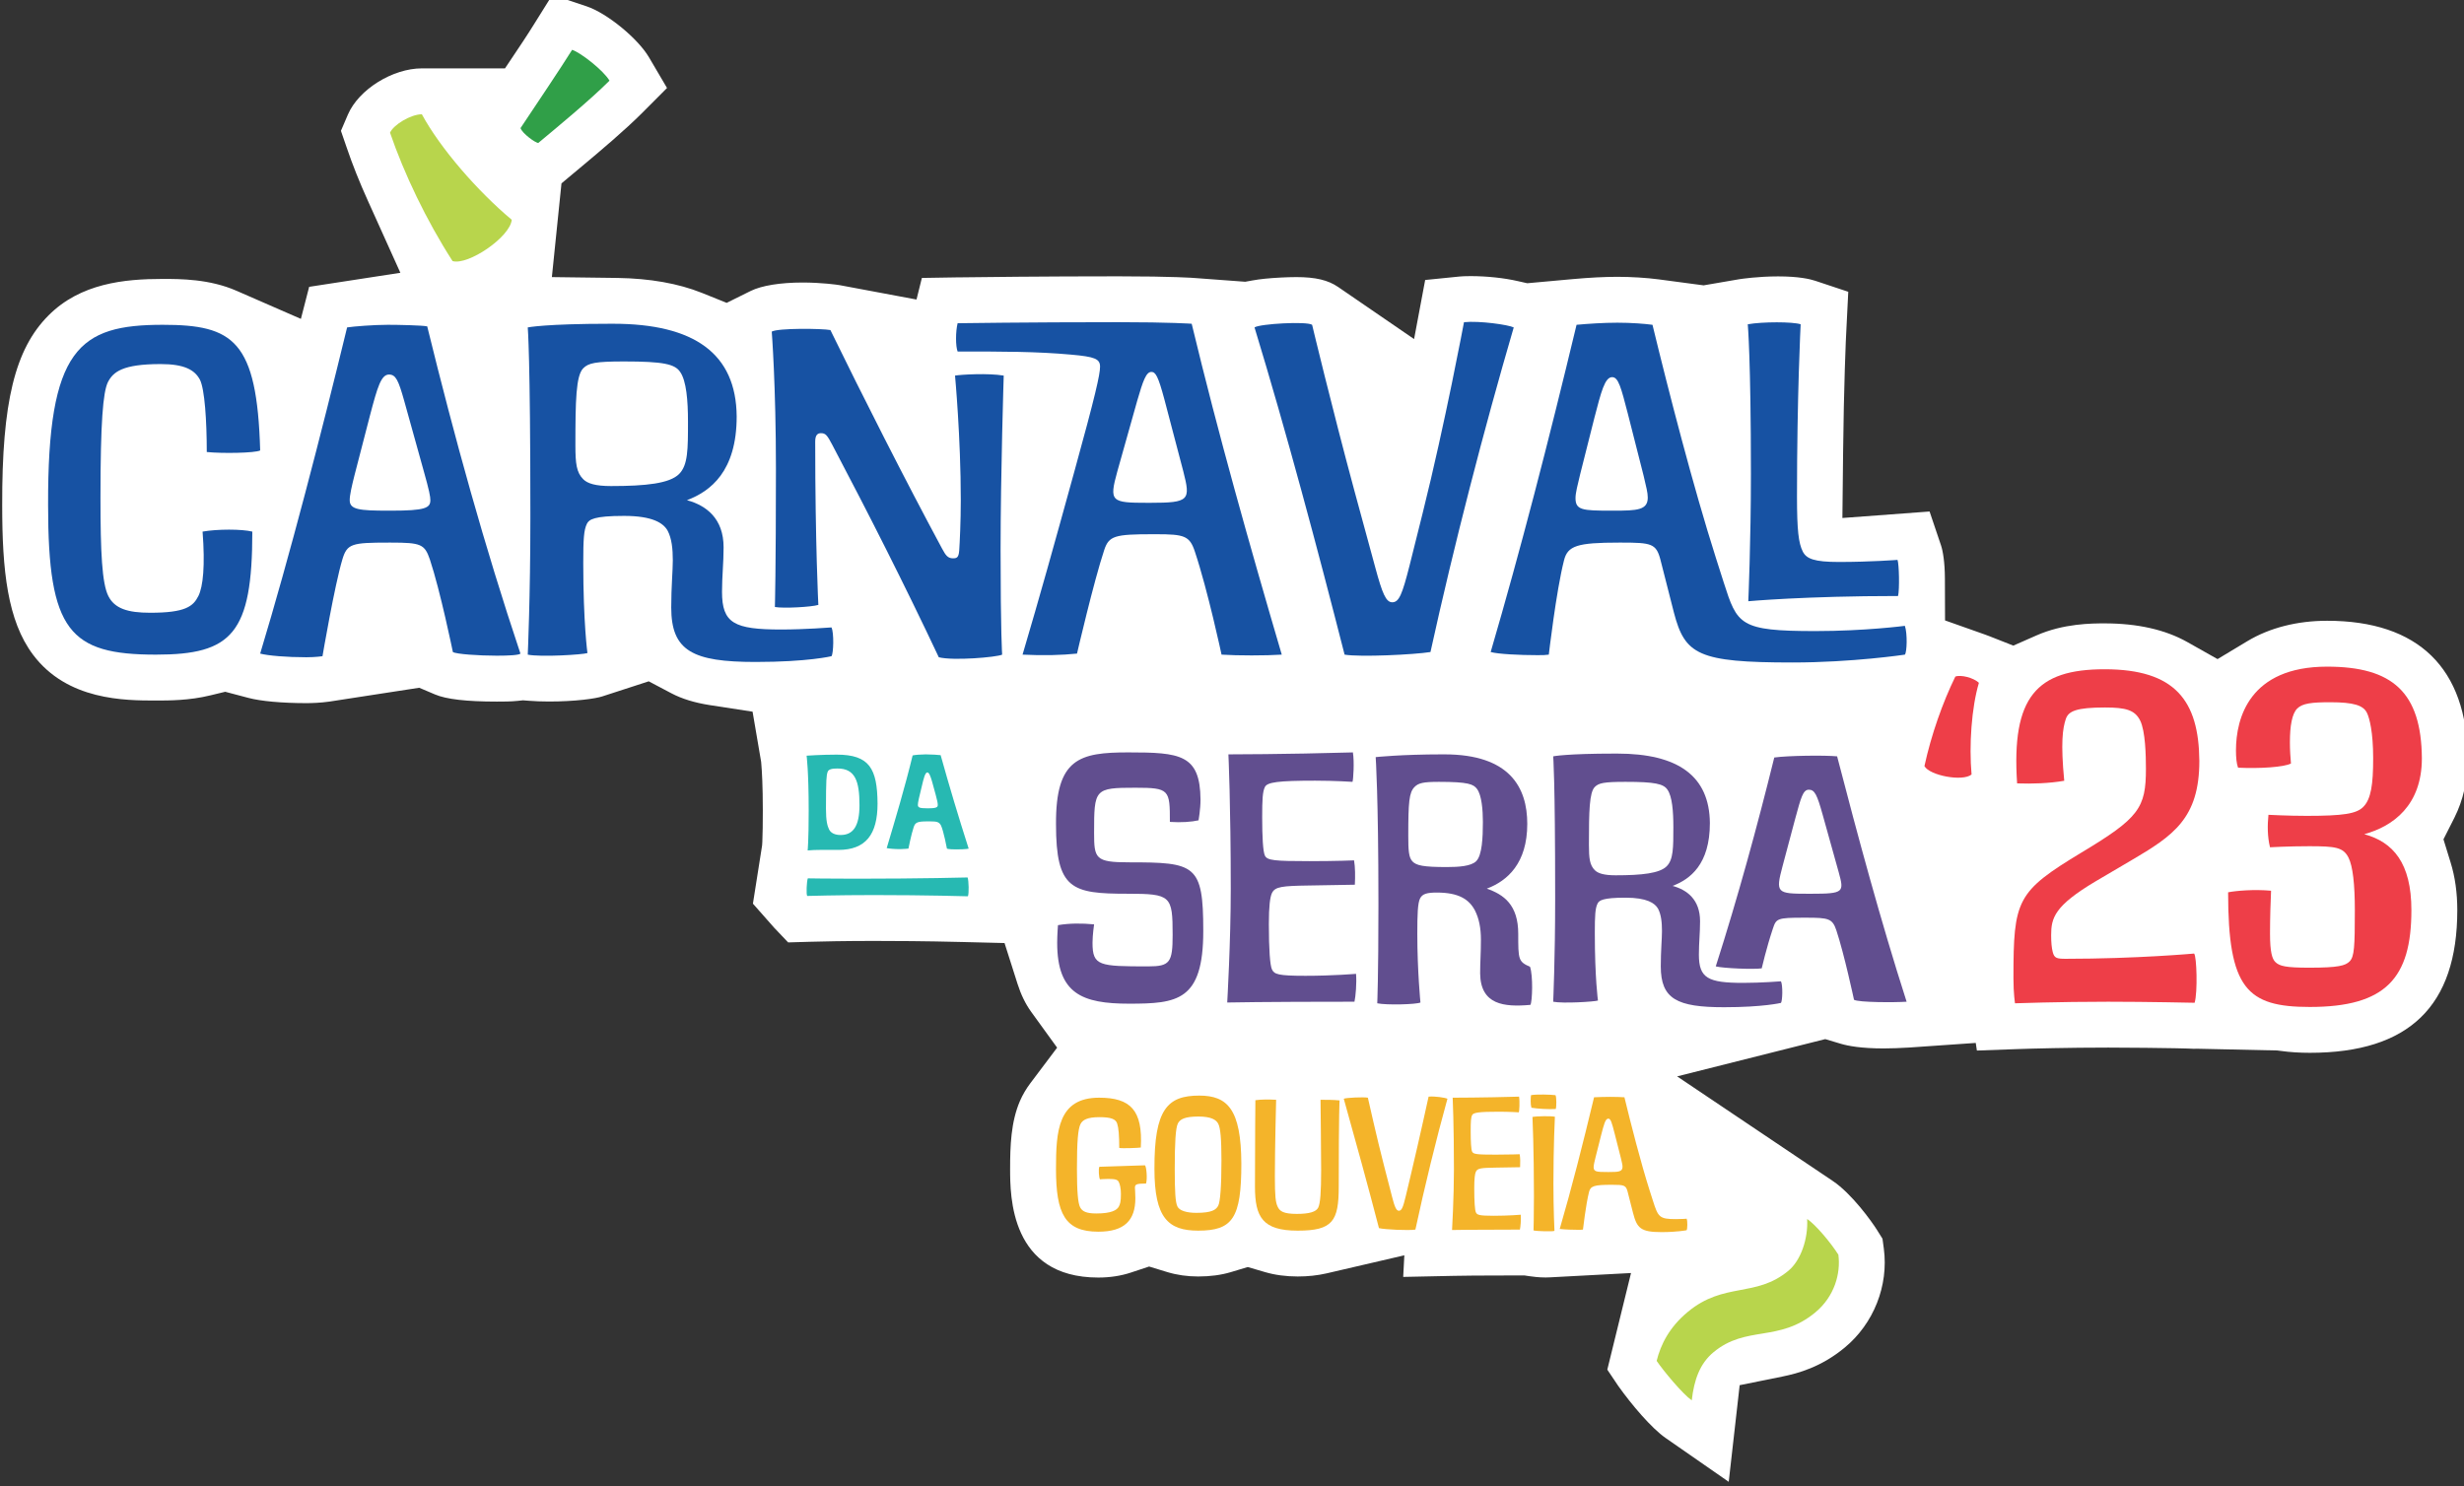 <?xml version="1.0" encoding="UTF-8" standalone="no"?>
<!-- Created with Inkscape (http://www.inkscape.org/) -->

<svg
   width="117.328mm"
   height="70.772mm"
   viewBox="0 0 117.328 70.772"
   version="1.1"
   id="svg33628"
   inkscape:version="1.2.1 (9c6d41e410, 2022-07-14)"
   sodipodi:docname="logo.svg"
   xmlns:inkscape="http://www.inkscape.org/namespaces/inkscape"
   xmlns:sodipodi="http://sodipodi.sourceforge.net/DTD/sodipodi-0.dtd"
   xmlns="http://www.w3.org/2000/svg"
   xmlns:svg="http://www.w3.org/2000/svg">
  <rect x="0" y="0" width="117.328" height="70.772" fill="#333333" stroke="none"/>
  <sodipodi:namedview
     id="namedview33630"
     pagecolor="#ffffff"
     bordercolor="#666666"
     borderopacity="1.0"
     inkscape:showpageshadow="2"
     inkscape:pageopacity="0.0"
     inkscape:pagecheckerboard="0"
     inkscape:deskcolor="#d1d1d1"
     inkscape:document-units="mm"
     showgrid="false"
     inkscape:zoom="1.1893044"
     inkscape:cx="310.2654"
     inkscape:cy="179.09629"
     inkscape:window-width="1920"
     inkscape:window-height="1017"
     inkscape:window-x="1912"
     inkscape:window-y="-8"
     inkscape:window-maximized="1"
     inkscape:current-layer="layer1" />
  <defs
     id="defs33625">
    <clipPath
       clipPathUnits="userSpaceOnUse"
       id="clipPath11313">
      <path
         d="M 0,1190.551 H 841.89 V 0 H 0 Z"
         id="path11311" />
    </clipPath>
  </defs>
  <g
     inkscape:label="Camada 1"
     inkscape:groupmode="layer"
     id="layer1"
     transform="translate(181.995,206.538)">
    <g
       id="g11307"
       transform="matrix(0.353,0,0,-0.353,-347.341,177.597)">
      <g
         id="g11309"
         clip-path="url(#clipPath11313)">
        <g
           id="g11315"
           transform="translate(799.482,977.879)">
          <path
             d="m 0,0 -1.476,-2.914 0.962,-3.124 c 0.6,-1.923 0.904,-4.095 0.904,-6.428 0,-12.951 -6.513,-19.255 -19.893,-19.255 -1.381,0 -2.705,0.085 -3.933,0.257 l -0.457,0.057 -11.285,0.247 0.447,-0.038 c -2.571,0.153 -11.865,0.181 -11.97,0.181 -5.352,0 -10.295,-0.133 -12.18,-0.2 l -5.533,-0.2 -0.152,1.029 -8.933,-0.619 c -1.257,-0.076 -2.447,-0.124 -3.485,-0.124 -3.048,0 -4.81,0.343 -5.752,0.619 l -2.134,0.638 -19.979,-5.028 20.989,-14.104 c 2.581,-1.733 5.238,-5.447 5.971,-6.609 l 0.743,-1.19 0.181,-1.343 c 0.657,-4.99 -1.362,-10.104 -5.276,-13.342 -3.162,-2.628 -6.305,-3.485 -8.39,-3.904 l -5.781,-1.171 -1.476,-13.038 -8.513,5.914 c -1.905,1.324 -4.59,4.486 -6.4,7.038 l -1.466,2.181 3.199,13.037 -10.894,-0.581 c -0.21,-0.01 -0.409,-0.019 -0.609,-0.019 -0.934,0 -1.743,0.104 -2.257,0.181 l -0.619,0.095 h -0.638 c -5.429,0 -8.124,-0.038 -8.886,-0.057 l -6.828,-0.143 0.153,2.914 -10.495,-2.438 c -1.2,-0.276 -2.504,-0.419 -3.885,-0.419 -1.59,0 -3.085,0.2 -4.438,0.6 l -2.304,0.676 -2.305,-0.695 c -1.276,-0.381 -2.752,-0.581 -4.38,-0.581 -1.467,0 -2.867,0.2 -4.153,0.59 l -2.466,0.753 -2.448,-0.81 c -1.342,-0.447 -2.828,-0.676 -4.409,-0.676 -11.894,0 -11.894,11.037 -11.894,14.666 0,3.076 0.105,6.314 1.324,9.151 0.362,0.838 0.847,1.657 1.419,2.419 l 3.599,4.781 -3.504,4.838 c -0.762,1.057 -1.381,2.323 -1.838,3.771 l -1.752,5.504 -5.771,0.143 c -4.962,0.124 -9.19,0.143 -11.857,0.143 -3.78,0 -7.056,-0.067 -8.675,-0.115 l -2.886,-0.085 -1.895,1.99 c -0.047,0.057 -2.857,3.238 -2.857,3.238 l 1.238,7.856 0.029,0.448 c 0.048,1.105 0.067,2.533 0.067,4.247 0,3.4 -0.124,5.381 -0.2,6.257 l -0.029,0.343 -1.152,6.752 -5.762,0.885 c -2.066,0.324 -3.78,0.848 -5.218,1.61 l -3.029,1.6 -6.247,-2.029 c -0.895,-0.305 -3.657,-0.695 -7.209,-0.695 -1.009,0 -1.971,0.038 -2.78,0.105 l -0.724,0.057 -0.724,-0.076 c -0.952,-0.096 -1.895,-0.096 -2.8,-0.096 -4.104,0 -6.828,0.315 -8.342,0.962 l -2.133,0.905 -12.113,-1.867 c -1.2,-0.171 -2.372,-0.209 -3.124,-0.209 -3.247,0 -6.161,0.267 -7.799,0.705 l -3.134,0.828 -2.009,-0.486 c -2.838,-0.695 -5.542,-0.695 -7.333,-0.695 -4.18,0 -11.961,0 -16.589,6.19 -3.447,4.6 -4.152,11.371 -4.152,20.132 -0.038,13.913 1.714,21.094 6.247,25.636 4.314,4.333 10.219,4.924 15.418,4.924 2.352,0 6.276,0 9.923,-1.591 l 8.704,-3.8 1.114,4.324 12.304,1.895 -4.38,9.714 c -1.124,2.485 -2.086,4.895 -2.857,7.171 l -0.781,2.266 0.943,2.2 c 1.447,3.371 6.018,6.228 9.98,6.228 h 11.208 l 2.41,3.609 c 0.543,0.819 1.028,1.581 1.409,2.19 l 2.571,4.114 4.619,-1.542 c 2.743,-0.914 6.914,-4.324 8.418,-6.886 l 2.429,-4.132 -3.381,-3.391 c -2.247,-2.247 -5.466,-4.98 -8.323,-7.361 l -2.533,-2.114 -1.295,-12.647 8.847,-0.114 c 4.38,-0.067 8.199,-0.743 11.37,-2.009 l 3.362,-1.353 3.247,1.61 c 1.467,0.723 4.009,1.133 6.981,1.133 2.58,0 4.666,-0.295 4.999,-0.352 l 10.38,-1.943 0.724,2.914 4.724,0.076 h 0.2 c 3.095,0.038 11.408,0.143 21.588,0.143 7.352,0 10.266,-0.219 10.295,-0.229 l 6.809,-0.504 1.009,0.181 c 0.981,0.181 2.21,0.304 3.857,0.39 0.638,0.029 1.324,0.057 2.019,0.057 2.59,0 4.285,-0.4 5.647,-1.333 l 10.247,-7.028 1.495,7.971 4.628,0.466 c 0.267,0.029 0.791,0.057 1.495,0.057 2.191,0 4.572,-0.257 6.381,-0.676 l 1.266,-0.285 6.086,0.552 c 2.304,0.21 4.361,0.314 6.075,0.314 1.877,0 3.953,-0.133 5.552,-0.343 l 6.076,-0.809 4.819,0.829 c 0.238,0.038 2.514,0.38 5.238,0.38 2.809,0 4.332,-0.371 4.99,-0.59 l 4.466,-1.486 -0.229,-4.599 C -82.098,64.7 -82.365,58.024 -82.46,49.253 l -0.095,-8.818 11.76,0.876 1.543,-4.571 c 0.248,-0.733 0.515,-2.276 0.524,-4.419 l 0.019,-5.704 5.381,-1.905 c 0.228,-0.076 0.457,-0.171 0.685,-0.257 l 3.143,-1.238 3.095,1.362 c 3.685,1.638 7.561,1.638 9.218,1.638 4.438,0 8.18,-0.848 11.133,-2.505 l 4.104,-2.314 4.038,2.429 c 2.981,1.79 6.695,2.742 10.742,2.742 12.313,0 18.865,-6.399 18.97,-18.503 V 8.018 C 1.8,5.066 1.19,2.362 0,0"
             style="fill:#ffffff;fill-opacity:1;fill-rule:nonzero;stroke:none"
             id="path11317" />
        </g>
        <g
           id="g11319"
           transform="translate(496.294,1027.215)">
          <path
             d="m 0,0 c 0,4.238 -0.283,8.477 -0.918,9.748 -0.707,1.342 -2.119,2.119 -5.298,2.119 -5.157,0 -6.428,-1.059 -7.135,-2.472 -0.635,-1.342 -0.988,-5.298 -0.988,-15.54 0,-7.417 0.211,-11.585 1.059,-13.28 0.848,-1.695 2.614,-2.26 5.651,-2.26 4.733,0 5.792,0.847 6.499,2.26 0.635,1.271 0.918,4.097 0.565,8.688 1.978,0.353 5.298,0.353 6.71,0 0,-13.774 -2.754,-16.599 -12.997,-16.599 -11.655,0 -14.551,3.178 -14.551,20.131 -0.071,21.191 4.168,24.37 15.47,24.37 9.535,0 12.714,-2.119 13.138,-16.953 C 6.498,-0.141 2.119,-0.212 0,0"
             style="fill:#1752a3;fill-opacity:1;fill-rule:nonzero;stroke:none"
             id="path11321" />
        </g>
        <g
           id="g11323"
           transform="translate(522.922,1034.138)">
          <path
             d="m 0,0 c -0.777,2.755 -1.13,3.532 -2.048,3.532 -1.06,0 -1.554,-1.695 -2.543,-5.439 l -2.12,-8.194 c -0.353,-1.413 -0.635,-2.614 -0.635,-3.32 0,-1.272 1.271,-1.413 5.227,-1.413 h 0.353 c 4.592,0 5.298,0.354 5.298,1.413 0,0.494 -0.141,1.271 -0.918,4.026 z m -13.209,-34.612 c -2.614,0 -5.157,0.211 -6.216,0.494 3.956,13.068 8.264,29.739 11.726,44.007 0.918,0.141 3.602,0.353 5.509,0.353 1.413,0 4.662,-0.07 5.298,-0.212 3.673,-14.975 7.77,-29.808 12.574,-44.148 -0.212,-0.212 -1.554,-0.283 -3.179,-0.283 -2.472,0 -5.51,0.213 -5.934,0.495 0,0 -1.695,8.265 -3.108,12.503 -0.706,2.048 -1.201,2.26 -5.227,2.26 h -0.353 c -4.945,0 -5.58,-0.141 -6.216,-2.26 -1.06,-3.532 -2.684,-13.068 -2.684,-13.068 0,0 -0.919,-0.141 -2.19,-0.141"
             style="fill:#1752a3;fill-opacity:1;fill-rule:nonzero;stroke:none"
             id="path11325" />
        </g>
        <g
           id="g11327"
           transform="translate(560.005,1024.248)">
          <path
             d="m 0,0 c 1.201,1.201 1.201,3.32 1.201,7.064 0,2.825 -0.212,5.51 -1.06,6.711 -0.706,1.059 -2.26,1.412 -7.558,1.412 -3.885,0 -4.803,-0.212 -5.509,-0.918 -0.989,-0.989 -1.06,-4.38 -1.06,-10.384 0,-2.472 0.141,-3.673 1.06,-4.591 0.565,-0.565 1.624,-0.918 3.743,-0.918 4.733,0 7.912,0.353 9.183,1.624 m -12.432,-6.71 c -0.424,-0.848 -0.494,-2.119 -0.494,-5.298 0,-8.123 0.565,-12.15 0.565,-12.15 -0.636,-0.212 -6.287,-0.565 -8.053,-0.212 0,0 0.353,7.77 0.353,18.366 v 0.706 c 0,21.192 -0.353,25.077 -0.353,25.077 0,0 2.331,0.494 11.161,0.494 H -8.9 C 2.049,20.273 7.7,16.247 7.77,7.77 7.77,0.353 4.238,-2.331 1.06,-3.532 c 2.613,-0.706 4.944,-2.472 4.944,-6.357 0,-2.119 -0.212,-3.885 -0.212,-6.004 0,-4.238 1.625,-5.086 7.982,-5.086 3.179,0 6.782,0.282 6.782,0.282 0.353,-0.706 0.282,-3.531 0,-3.884 0,0 -3.179,-0.777 -10.243,-0.777 -8.476,0 -11.372,1.483 -11.372,7.346 0,2.825 0.212,4.944 0.212,6.357 0,1.554 -0.142,2.967 -0.707,4.027 -0.565,0.988 -1.978,1.977 -5.863,1.977 -4.097,0 -4.732,-0.494 -5.015,-1.059"
             style="fill:#1752a3;fill-opacity:1;fill-rule:nonzero;stroke:none"
             id="path11329" />
        </g>
        <g
           id="g11331"
           transform="translate(572.928,1006.306)">
          <path
             d="m 0,0 c 0,0 0.141,4.874 0.141,18.648 0,11.302 -0.565,18.507 -0.565,18.507 0.848,0.495 6.781,0.424 7.911,0.212 4.31,-8.83 10.102,-20.273 15.046,-29.456 0.495,-0.918 0.777,-1.342 1.484,-1.342 0.494,0 0.777,0.071 0.847,1.06 0.071,0.989 0.212,3.955 0.212,6.781 0,8.476 -0.777,16.812 -0.777,16.812 0.848,0.141 4.451,0.353 6.569,0 0,0 -0.423,-13.28 -0.423,-23.523 0,-11.302 0.212,-14.127 0.212,-14.127 C 29.88,-6.781 24.087,-7.276 22.109,-6.781 17.448,3.108 12.715,12.432 7.77,21.827 7.064,23.169 6.852,23.452 6.216,23.452 5.792,23.452 5.439,23.24 5.439,22.321 5.439,8.406 5.863,0.282 5.863,0.282 4.945,0 1.201,-0.212 0,0"
             style="fill:#1752a3;fill-opacity:1;fill-rule:nonzero;stroke:none"
             id="path11333" />
        </g>
        <g
           id="g11335"
           transform="translate(625.479,1034.279)">
          <path
             d="m 0,0 c -0.848,3.178 -1.201,3.744 -1.766,3.744 -0.706,0 -1.13,-1.201 -1.907,-3.885 l -2.684,-9.536 c -1.13,-4.097 -0.848,-4.239 4.097,-4.239 h 0.353 c 5.298,0 5.439,0.354 4.45,4.239 z m -27.902,10.313 c 0,0 9.324,0.141 21.686,0.141 7.064,0 9.889,-0.212 9.889,-0.212 3.603,-14.975 7.77,-29.738 12.15,-44.642 -2.119,-0.142 -6.004,-0.142 -8.123,0 0,0 -1.837,8.617 -3.603,13.915 -0.706,2.119 -1.413,2.331 -5.227,2.331 h -0.424 c -5.156,0 -5.933,-0.212 -6.569,-2.119 -1.413,-4.238 -3.674,-13.986 -3.674,-13.986 -2.048,-0.212 -4.52,-0.283 -7.346,-0.141 2.402,8.123 4.168,14.48 6.993,24.723 2.826,10.242 3.462,13.068 3.462,14.127 0,1.06 -0.707,1.342 -3.886,1.625 -4.661,0.423 -9.182,0.423 -15.328,0.423 -0.282,0.707 -0.282,2.685 0,3.815"
             style="fill:#1752a3;fill-opacity:1;fill-rule:nonzero;stroke:none"
             id="path11337" />
        </g>
        <g
           id="g11339"
           transform="translate(660.302,1018.95)">
          <path
             d="M 0,0 C 3.037,12.15 5.58,25.783 5.58,25.783 7.699,25.995 11.584,25.43 12.29,25.076 8.264,11.302 4.238,-4.238 1.06,-18.719 c -2.191,-0.353 -9.466,-0.706 -11.585,-0.353 -3.603,14.127 -7.841,30.021 -12.15,44.148 0.706,0.495 7.064,0.848 7.77,0.354 0,0 2.614,-10.949 5.722,-22.463 l 2.825,-10.384 c 0.918,-3.39 1.413,-4.591 2.261,-4.591 0.918,0 1.342,1.059 2.331,4.944 z"
             style="fill:#1752a3;fill-opacity:1;fill-rule:nonzero;stroke:none"
             id="path11341" />
        </g>
        <g
           id="g11343"
           transform="translate(687.989,1032.372)">
          <path
             d="m 0,0 c -0.918,3.532 -1.271,4.945 -2.119,4.945 -0.989,0 -1.484,-1.978 -2.402,-5.51 l -1.907,-7.559 c -0.353,-1.483 -0.635,-2.542 -0.635,-3.249 0,-1.624 0.918,-1.695 4.803,-1.695 h 0.353 c 3.178,0 4.591,0.071 4.591,1.766 0,0.706 -0.212,1.413 -0.565,2.967 z m 12.926,-22.745 c 1.837,-5.722 2.12,-6.569 12.362,-6.569 6.711,0 12.079,0.706 12.079,0.706 0.353,-1.06 0.283,-3.532 0,-3.885 0,0 -7.064,-1.06 -15.187,-1.06 -12.715,0 -14.481,1.06 -15.964,6.711 l -1.837,7.205 c -0.565,2.119 -1.201,2.26 -5.227,2.26 h -0.353 c -5.651,0 -6.922,-0.424 -7.416,-2.402 -1.06,-4.167 -2.049,-12.714 -2.049,-12.714 -0.565,-0.071 -0.706,-0.071 -1.554,-0.071 -2.331,0 -5.298,0.141 -6.287,0.424 4.027,13.774 7.77,28.255 11.584,44.148 1.554,0.142 3.603,0.283 5.51,0.283 1.908,0 3.673,-0.141 4.733,-0.283 2.19,-9.041 5.51,-21.897 8.547,-31.433 z"
             style="fill:#1752a3;fill-opacity:1;fill-rule:nonzero;stroke:none"
             id="path11345" />
        </g>
        <g
           id="g11347"
           transform="translate(711.297,1044.451)">
          <path
             d="m 0,0 c 0,0 -0.495,-9.465 -0.495,-23.24 0,-4.591 0.213,-6.286 0.778,-7.417 0.494,-0.989 1.554,-1.412 4.874,-1.412 4.238,0 7.911,0.282 7.911,0.282 0.212,-0.635 0.283,-3.955 0.071,-4.874 -12.574,0 -20.202,-0.706 -20.202,-0.706 0,0 0.353,7.982 0.353,17.164 C -6.71,-4.662 -7.134,0 -7.134,0 -5.156,0.353 -1.06,0.353 0,0"
             style="fill:#1752a3;fill-opacity:1;fill-rule:nonzero;stroke:none"
             id="path11349" />
        </g>
        <g
           id="g11351"
           transform="translate(616.78,929.087)">
          <path
             d="m 0,0 c -0.141,0.197 -0.226,1.412 -0.085,1.695 l 6.158,0.198 c 0.198,-0.198 0.339,-1.836 0.141,-2.458 -1.355,0 -1.497,-0.141 -1.497,-0.565 0,-0.226 0.057,-0.706 0.057,-1.412 0,-2.967 -1.441,-4.521 -5,-4.521 -4.491,0 -5.706,2.402 -5.706,8.475 0,5.085 0.254,9.604 5.819,9.604 4.237,0 5.904,-1.694 5.622,-6.722 C 5.226,4.237 2.966,4.152 2.598,4.237 2.598,5.932 2.514,6.949 2.316,7.542 2.118,8.135 1.469,8.39 -0.085,8.39 c -1.61,0 -2.26,-0.368 -2.542,-0.933 -0.339,-0.677 -0.48,-2.373 -0.48,-6.045 0,-3.107 0.141,-4.604 0.423,-5.169 0.283,-0.565 0.848,-0.848 2.176,-0.848 2.061,0 2.796,0.453 3.05,0.933 0.169,0.338 0.283,0.621 0.283,1.694 0,0.763 -0.142,1.328 -0.283,1.61 C 2.401,-0.085 2.175,0.057 1.13,0.057 0.424,0.057 0,0 0,0"
             style="fill:#f4b42a;fill-opacity:1;fill-rule:nonzero;stroke:none"
             id="path11353" />
        </g>
        <g
           id="g11355"
           transform="translate(632.742,936.572)">
          <path
             d="m 0,0 c -0.282,0.565 -0.988,0.989 -2.683,0.989 -1.836,0 -2.486,-0.368 -2.769,-0.932 -0.31,-0.622 -0.424,-2.599 -0.424,-6.13 0,-3.107 0.085,-4.52 0.367,-5.085 0.283,-0.565 1.272,-0.848 2.543,-0.848 2.119,0 2.684,0.425 2.966,0.99 0.255,0.536 0.424,2.541 0.424,6.073 C 0.424,-1.977 0.283,-0.565 0,0 m -2.712,-14.407 c -4.039,0 -5.903,1.695 -5.903,8.334 -0.029,8.051 1.751,9.887 6.045,9.887 3.813,0 5.649,-1.836 5.677,-9.181 0,-7.345 -1.158,-9.04 -5.819,-9.04"
             style="fill:#f4b42a;fill-opacity:1;fill-rule:nonzero;stroke:none"
             id="path11357" />
        </g>
        <g
           id="g11359"
           transform="translate(637.744,939.764)">
          <path
             d="m 0,0 c 0.763,0.113 1.809,0.113 2.798,0.057 0,0 -0.17,-6.497 -0.17,-10.311 0,-2.684 0.084,-3.531 0.395,-4.153 0.282,-0.565 0.735,-0.932 2.571,-0.932 1.694,0 2.599,0.283 2.881,0.848 0.282,0.564 0.395,2.119 0.395,5.085 0,2.259 -0.084,9.463 -0.084,9.463 0.847,0 1.723,0 2.57,-0.085 0,0 -0.113,-1.328 -0.113,-11.639 0,-4.661 -0.819,-5.932 -5.536,-5.932 -4.746,0 -5.764,1.836 -5.764,5.932 C -0.057,-6.017 0,0 0,0"
             style="fill:#f4b42a;fill-opacity:1;fill-rule:nonzero;stroke:none"
             id="path11361" />
        </g>
        <g
           id="g11363"
           transform="translate(658.735,929.793)">
          <path
             d="M 0,0 C 1.159,4.886 2.373,10.451 2.373,10.451 3.22,10.536 4.633,10.31 4.915,10.169 3.39,4.661 1.836,-1.695 0.593,-7.486 c -0.903,-0.142 -4.096,0 -4.915,0.198 -1.413,5.452 -3.163,11.807 -4.746,17.457 0.283,0.141 2.683,0.254 3.249,0.141 0,0 1.271,-5.677 2.147,-9.039 l 1.129,-4.378 c 0.34,-1.328 0.566,-1.837 0.904,-1.837 0.368,0 0.566,0.424 0.933,1.977 z"
             style="fill:#f4b42a;fill-opacity:1;fill-rule:nonzero;stroke:none"
             id="path11365" />
        </g>
        <g
           id="g11367"
           transform="translate(666.787,935.584)">
          <path
             d="m 0,0 c 0,-1.413 0.057,-2.486 0.197,-2.768 0.17,-0.339 0.65,-0.396 3.193,-0.396 1.978,0 3.219,0.057 3.219,0.057 0.086,-0.509 0.086,-1.13 0.057,-1.752 L 3.39,-4.915 C 1.413,-4.944 0.933,-5 0.706,-5.452 0.564,-5.735 0.48,-6.412 0.48,-7.683 c 0,-1.837 0.084,-2.995 0.226,-3.278 0.17,-0.338 0.424,-0.451 2.401,-0.451 1.978,0 3.645,0.141 3.645,0.141 0.056,-0.65 -0.029,-1.639 -0.114,-2.006 -6.638,0 -9.152,-0.056 -9.152,-0.056 0,0 0.254,4.378 0.254,8.191 0,6.074 -0.169,9.661 -0.169,9.661 0,0 4.068,0 8.954,0.142 0.113,-0.678 0.029,-1.977 -0.027,-2.118 0,0 -1.272,0.084 -2.685,0.084 C 1.13,2.627 0.367,2.514 0.197,2.175 0.028,1.836 0,1.271 0,0"
             style="fill:#f4b42a;fill-opacity:1;fill-rule:nonzero;stroke:none"
             id="path11369" />
        </g>
        <g
           id="g11371"
           transform="translate(677.946,928.522)">
          <path
             d="m 0,0 c 0,-3.531 0.142,-6.385 0.142,-6.385 -0.197,-0.113 -2.345,-0.056 -2.825,0.057 0,0 0.056,1.949 0.056,4.633 0,6.356 -0.197,10.678 -0.197,10.678 0.537,0.113 2.57,0.141 3.023,0.028 C 0.199,9.011 0,5.084 0,0 m -3.023,11.921 c 0.65,0.141 2.713,0.084 3.306,0 0.142,-0.255 0.142,-1.61 0.029,-1.865 -0.933,-0.056 -2.43,0.028 -3.278,0.17 -0.141,0.452 -0.112,1.271 -0.057,1.695"
             style="fill:#f4b42a;fill-opacity:1;fill-rule:nonzero;stroke:none"
             id="path11373" />
        </g>
        <g
           id="g11375"
           transform="translate(686.196,935.301)">
          <path
             d="m 0,0 c -0.367,1.413 -0.508,1.978 -0.847,1.978 -0.396,0 -0.593,-0.792 -0.96,-2.204 L -2.57,-3.248 c -0.141,-0.593 -0.254,-1.017 -0.254,-1.3 0,-0.649 0.367,-0.678 1.92,-0.678 h 0.141 c 1.272,0 1.836,0.029 1.836,0.707 0,0.282 -0.084,0.565 -0.225,1.186 z m 5.171,-9.095 c 0.705,-2.204 0.847,-2.486 3.106,-2.486 0.847,0 1.441,0.056 1.441,0.056 0.142,-0.283 0.113,-1.412 0,-1.554 0,0 -1.271,-0.254 -3.39,-0.254 -2.825,0 -3.305,0.537 -3.842,2.599 l -0.734,2.881 c -0.226,0.848 -0.48,0.904 -2.09,0.904 H -0.48 c -2.26,0 -2.767,-0.169 -2.966,-0.96 -0.424,-1.667 -0.82,-5.085 -0.82,-5.085 -0.224,-0.028 -0.423,-0.028 -0.62,-0.028 -0.65,0 -1.78,0.028 -2.514,0.113 1.61,5.508 3.107,11.412 4.633,17.768 0.62,0.028 1.44,0.056 2.203,0.056 0.763,0 1.469,-0.028 1.893,-0.056 0.876,-3.616 2.203,-8.813 3.417,-12.627 z"
             style="fill:#f4b42a;fill-opacity:1;fill-rule:nonzero;stroke:none"
             id="path11377" />
        </g>
        <g
           id="g11379"
           transform="translate(727.993,984.838)">
          <path
             d="M 0,0 C 0.918,4.238 2.472,8.618 4.168,12.079 4.874,12.362 6.64,11.938 7.346,11.231 6.357,7.911 6.004,2.825 6.357,-1.131 5.156,-2.119 0.706,-1.272 0,0"
             style="fill:#ee3e48;fill-opacity:1;fill-rule:nonzero;stroke:none"
             id="path11381" />
        </g>
        <g
           id="g11383"
           transform="translate(749.183,973.183)">
          <path
             d="m 0,0 c 7.77,4.662 8.688,6.004 8.688,11.302 0,1.766 -0.071,5.086 -0.777,6.499 -0.706,1.412 -1.907,1.765 -4.733,1.765 -3.884,0 -4.945,-0.494 -5.298,-1.554 -0.423,-1.271 -0.706,-3.178 -0.211,-8.335 -2.049,-0.353 -4.31,-0.424 -6.357,-0.353 -0.778,11.655 2.613,15.399 11.795,15.399 9.537,0 12.716,-4.238 12.786,-12.362 C 15.893,4.591 12.361,2.26 6.71,-1.06 L 1.907,-3.885 c -5.581,-3.32 -6.004,-4.945 -6.004,-7.276 0,-0.989 0.07,-1.695 0.212,-2.26 0.211,-0.848 0.564,-0.919 1.765,-0.919 9.536,0 17.307,0.707 17.307,0.707 0.353,-0.354 0.494,-5.228 0.07,-6.64 0,0 -6.357,0.141 -11.655,0.141 -6.71,0 -12.573,-0.212 -12.573,-0.212 0,0 -0.212,1.272 -0.212,3.391 C -9.183,-6.358 -8.759,-5.298 0,0"
             style="fill:#ee3e48;fill-opacity:1;fill-rule:nonzero;stroke:none"
             id="path11385" />
        </g>
        <g
           id="g11387"
           transform="translate(774.751,968.026)">
          <path
             d="m 0,0 c -0.07,-1.554 -0.141,-3.673 -0.141,-5.792 0,-2.472 0.282,-3.391 0.706,-3.815 0.565,-0.564 1.413,-0.777 4.592,-0.777 3.955,0 4.874,0.283 5.439,0.848 0.636,0.636 0.706,1.978 0.706,6.922 0,3.532 -0.283,5.934 -0.848,7.064 -0.706,1.413 -1.766,1.555 -5.297,1.555 -2.826,0 -5.298,-0.142 -5.298,-0.142 -0.354,1.413 -0.354,2.967 -0.212,4.379 0,0 2.684,-0.141 5.157,-0.141 4.944,0 6.71,0.283 7.628,1.201 1.06,1.059 1.342,3.038 1.342,6.569 0,3.532 -0.494,5.44 -0.848,6.146 -0.494,0.989 -1.765,1.413 -4.944,1.413 -2.472,0 -3.744,-0.141 -4.45,-0.848 -0.707,-0.706 -0.989,-2.331 -0.989,-4.591 0,-1.06 0.071,-1.978 0.142,-2.826 -0.919,-0.494 -4.239,-0.706 -7.135,-0.565 -0.212,0.565 -0.283,1.413 -0.283,2.331 0,4.38 1.837,11.302 12.292,11.302 8.829,0 12.714,-3.461 12.785,-12.362 0,-6.357 -3.885,-9.183 -7.771,-10.242 3.886,-1.06 6.358,-3.885 6.358,-10.243 0,-9.183 -3.461,-13.067 -13.704,-13.067 -8.477,0 -11.019,2.472 -11.019,15.469 C -4.733,0 -2.26,0.212 0,0"
             style="fill:#ee3e48;fill-opacity:1;fill-rule:nonzero;stroke:none"
             id="path11389" />
        </g>
        <g
           id="g11391"
           transform="translate(610.849,976.995)">
          <path
             d="m 0,0 c -0.053,8.9 3.179,9.694 9.747,9.694 6.993,0 9.694,-0.265 9.747,-6.357 0,-1.324 -0.265,-2.807 -0.265,-2.807 -0.953,-0.212 -2.331,-0.318 -3.867,-0.212 0,4.344 -0.053,4.608 -4.661,4.608 -5.51,0 -5.563,-0.158 -5.563,-6.091 0,-3.443 0.159,-3.973 4.662,-3.973 9.005,0 10.065,-0.265 10.065,-9.271 0,-9.428 -3.497,-9.799 -10.012,-9.799 -6.304,0 -9.694,1.324 -9.694,8.211 0,1.059 0.106,2.383 0.106,2.383 1.536,0.265 3.232,0.265 4.873,0.106 0,0 -0.212,-1.43 -0.212,-2.489 0,-3.126 0.901,-3.179 7.522,-3.179 2.914,0 3.285,0.53 3.285,4.238 0,5.297 -0.212,5.562 -6.092,5.562 C 2.119,-9.376 0,-8.793 0,0"
             style="fill:#614e8f;fill-opacity:1;fill-rule:nonzero;stroke:none"
             id="path11393" />
        </g>
        <g
           id="g11395"
           transform="translate(638.661,977.949)">
          <path
             d="m 0,0 c 0,-2.649 0.106,-4.662 0.37,-5.192 0.318,-0.635 1.219,-0.741 5.986,-0.741 3.709,0 6.039,0.106 6.039,0.106 0.16,-0.953 0.16,-2.119 0.106,-3.285 L 6.356,-9.217 C 2.649,-9.271 1.748,-9.377 1.324,-10.224 1.06,-10.754 0.9,-12.025 0.9,-14.409 c 0,-3.443 0.16,-5.615 0.424,-6.145 0.318,-0.635 0.795,-0.847 4.503,-0.847 3.708,0 6.833,0.265 6.833,0.265 0.106,-1.219 -0.053,-3.073 -0.212,-3.761 -12.448,0 -17.163,-0.107 -17.163,-0.107 0,0 0.477,8.211 0.477,15.363 0,11.389 -0.318,18.116 -0.318,18.116 0,0 7.628,0 16.793,0.265 0.211,-1.271 0.053,-3.708 -0.054,-3.973 0,0 -2.383,0.159 -5.032,0.159 C 2.119,4.926 0.688,4.714 0.37,4.079 0.053,3.443 0,2.383 0,0"
             style="fill:#614e8f;fill-opacity:1;fill-rule:nonzero;stroke:none"
             id="path11397" />
        </g>
        <g
           id="g11399"
           transform="translate(667.531,972.015)">
          <path
             d="m 0,0 c 0.795,0.795 0.901,3.178 0.901,5.297 0,1.59 -0.159,3.602 -0.795,4.45 -0.476,0.635 -1.166,0.953 -5.138,0.953 -2.119,0 -2.755,-0.158 -3.285,-0.688 -0.741,-0.741 -0.847,-2.066 -0.847,-6.569 0,-1.959 0.053,-2.966 0.583,-3.496 0.529,-0.529 1.43,-0.742 4.609,-0.742 1.588,0 3.284,0.107 3.972,0.795 m -13.19,-5.562 c 0,14.303 -0.371,19.6 -0.371,19.6 0,0 3.443,0.371 9.006,0.371 h 0.265 c 8.846,0 11.177,-4.503 11.177,-9.376 0,-5.298 -2.649,-7.682 -5.456,-8.741 2.277,-0.794 4.238,-2.172 4.238,-6.092 0,-3.443 0,-3.761 1.588,-4.449 0.424,-1.166 0.318,-4.715 0.053,-5.139 -3.549,-0.318 -6.727,0 -6.78,4.238 0,1.589 0.106,2.702 0.106,4.556 0,1.589 -0.265,2.86 -0.795,3.92 -0.794,1.536 -2.225,2.437 -5.138,2.437 -1.324,0 -1.96,-0.16 -2.278,-0.795 -0.317,-0.636 -0.371,-2.119 -0.371,-4.768 0,-5.032 0.424,-9.27 0.424,-9.27 -0.53,-0.265 -4.608,-0.371 -5.827,-0.106 0,0 0.159,3.549 0.159,13.085 z"
             style="fill:#614e8f;fill-opacity:1;fill-rule:nonzero;stroke:none"
             id="path11401" />
        </g>
        <g
           id="g11403"
           transform="translate(693.224,971.327)">
          <path
             d="m 0,0 c 0.901,0.9 0.901,2.489 0.901,5.297 0,2.119 -0.16,4.132 -0.795,5.032 -0.53,0.795 -1.695,1.06 -5.668,1.06 -2.913,0 -3.602,-0.159 -4.132,-0.688 -0.742,-0.742 -0.795,-3.285 -0.795,-7.787 0,-1.854 0.106,-2.755 0.795,-3.444 0.424,-0.423 1.219,-0.688 2.808,-0.688 3.549,0 5.933,0.265 6.886,1.218 m -9.323,-5.033 c -0.318,-0.635 -0.371,-1.589 -0.371,-3.973 0,-6.091 0.424,-9.111 0.424,-9.111 -0.477,-0.159 -4.714,-0.423 -6.039,-0.159 0,0 0.265,5.828 0.265,13.773 v 0.53 c 0,15.892 -0.265,18.805 -0.265,18.805 0,0 1.748,0.371 8.37,0.371 h 0.265 c 8.21,0 12.448,-3.02 12.501,-9.376 0,-5.562 -2.649,-7.575 -5.032,-8.476 1.96,-0.529 3.708,-1.854 3.708,-4.767 0,-1.59 -0.159,-2.913 -0.159,-4.503 0,-3.178 1.218,-3.814 5.986,-3.814 2.383,0 5.085,0.212 5.085,0.212 0.265,-0.53 0.212,-2.648 0,-2.913 0,0 -2.384,-0.583 -7.681,-0.583 -6.357,0 -8.529,1.113 -8.529,5.509 0,2.119 0.16,3.708 0.16,4.767 0,1.166 -0.107,2.225 -0.53,3.02 -0.424,0.742 -1.484,1.483 -4.397,1.483 -3.073,0 -3.549,-0.37 -3.761,-0.795"
             style="fill:#614e8f;fill-opacity:1;fill-rule:nonzero;stroke:none"
             id="path11405" />
        </g>
        <g
           id="g11407"
           transform="translate(714.254,978.319)">
          <path
             d="m 0,0 c -0.742,2.649 -1.06,3.337 -1.854,3.337 -0.795,0 -1.06,-1.059 -1.854,-3.972 l -1.695,-6.357 c -0.954,-3.602 -0.795,-3.709 3.443,-3.709 h 0.424 c 4.45,0 4.45,0.212 3.708,2.914 z m -14.409,-20.5 c 2.967,9.27 5.563,18.752 7.893,28.181 1.855,0.265 6.887,0.318 8.476,0.159 2.808,-10.807 5.827,-22.036 9.376,-33.108 -1.589,-0.106 -6.516,-0.106 -7.098,0.265 0,0 -1.324,6.198 -2.384,9.376 -0.53,1.589 -1.059,1.696 -4.079,1.696 h -0.264 c -3.709,0 -3.762,-0.107 -4.238,-1.537 -0.848,-2.543 -1.484,-5.297 -1.484,-5.297 -1.059,-0.159 -5.138,0 -6.198,0.265"
             style="fill:#614e8f;fill-opacity:1;fill-rule:nonzero;stroke:none"
             id="path11409" />
        </g>
        <g
           id="g11411"
           transform="translate(581.797,975.545)">
          <path
             d="m 0,0 c 1.695,0 2.543,1.201 2.543,4.026 0,3.285 -0.601,4.945 -2.967,4.945 -0.671,0 -1.236,-0.071 -1.342,-0.494 -0.141,-0.425 -0.212,-0.919 -0.212,-4.945 0,-1.59 0.177,-2.296 0.424,-2.791 C -1.306,0.247 -0.742,0 0,0 m -0.53,10.843 c 4.415,0 5.475,-1.872 5.51,-6.605 0,-4.168 -1.589,-6.251 -5.298,-6.251 -1.589,0 -3.143,0.035 -4.132,-0.071 0,0 0.141,1.236 0.141,5.369 0,5.368 -0.282,7.417 -0.282,7.417 0,0 1.977,0.141 4.061,0.141"
             style="fill:#27b9b2;fill-opacity:1;fill-rule:nonzero;stroke:none"
             id="path11413" />
        </g>
        <g
           id="g11415"
           transform="translate(594.122,982.786)">
          <path
             d="m 0,0 c -0.212,0.706 -0.388,1.201 -0.636,1.201 -0.282,0 -0.494,-0.813 -0.706,-1.731 l -0.424,-1.766 c -0.106,-0.494 -0.141,-0.707 -0.141,-0.883 0,-0.353 0.247,-0.459 1.201,-0.459 h 0.247 c 1.13,0 1.236,0.177 1.236,0.459 0,0.247 -0.071,0.601 -0.282,1.377 z m -4.309,-9.148 c -0.777,0 -1.519,0.071 -1.801,0.142 1.13,3.779 2.472,8.264 3.496,12.502 0.283,0.071 1.166,0.142 1.766,0.142 0.707,0 1.801,-0.071 2.014,-0.106 1.201,-4.309 2.366,-8.194 3.778,-12.609 0,0 -0.282,-0.106 -1.694,-0.106 -1.06,0 -1.237,0.106 -1.237,0.106 0,0 -0.459,2.437 -0.812,3.144 -0.248,0.458 -0.565,0.529 -1.448,0.529 h -0.389 c -1.342,0 -1.624,-0.141 -1.836,-0.777 -0.353,-1.06 -0.706,-2.896 -0.706,-2.896 0,0 -0.707,-0.071 -1.131,-0.071"
             style="fill:#27b9b2;fill-opacity:1;fill-rule:nonzero;stroke:none"
             id="path11417" />
        </g>
        <g
           id="g11419"
           transform="translate(586.279,967.441)">
          <path
             d="m 0,0 c -4.971,0 -8.987,-0.119 -8.987,-0.119 -0.159,0.167 -0.079,1.972 0.079,2.376 0,0 2.744,-0.048 6.522,-0.048 8.948,0 15.032,0.167 15.032,0.167 0.159,-0.452 0.199,-2.162 0.04,-2.542 C 12.686,-0.166 7.158,0 0,0"
             style="fill:#27b9b2;fill-opacity:1;fill-rule:nonzero;stroke:none"
             id="path11421" />
        </g>
        <g
           id="g11423"
           transform="translate(529.45,1052.975)">
          <path
             d="m 0,0 c -3.54,5.498 -6.552,11.825 -8.435,17.323 0.452,1.054 2.787,2.485 4.293,2.485 C -1.657,15.214 3.39,9.414 7.984,5.573 7.758,3.239 2.109,-0.603 0,0"
             style="fill:#b8d54c;fill-opacity:1;fill-rule:nonzero;stroke:none"
             id="path11425" />
        </g>
        <g
           id="g11427"
           transform="translate(545.578,1081.48)">
          <path
             d="m 0,0 c 1.2,-0.4 4.241,-2.801 5.042,-4.161 -2.641,-2.641 -7.203,-6.402 -9.604,-8.403 -0.4,0 -2.16,1.28 -2.4,2.001 C -4.562,-6.962 -1.601,-2.561 0,0"
             style="fill:#309f48;fill-opacity:1;fill-rule:nonzero;stroke:none"
             id="path11429" />
        </g>
        <g
           id="g11431"
           transform="translate(691.872,904.595)">
          <path
             d="m 0,0 c 0.547,2.222 1.729,4.557 4.192,6.602 4.925,4.09 9.153,1.88 13.585,5.561 1.663,1.38 2.672,4.299 2.523,6.984 1.177,-0.791 3.222,-3.254 4.213,-4.823 C 24.847,11.792 23.991,8.689 21.405,6.542 16.48,2.452 12.099,4.846 7.666,1.165 5.819,-0.369 5.047,-2.57 4.735,-5.326 3.507,-4.474 0.899,-1.334 0,0"
             style="fill:#b8d54c;fill-opacity:1;fill-rule:nonzero;stroke:none"
             id="path11433" />
        </g>
      </g>
    </g>
  </g>
</svg>
